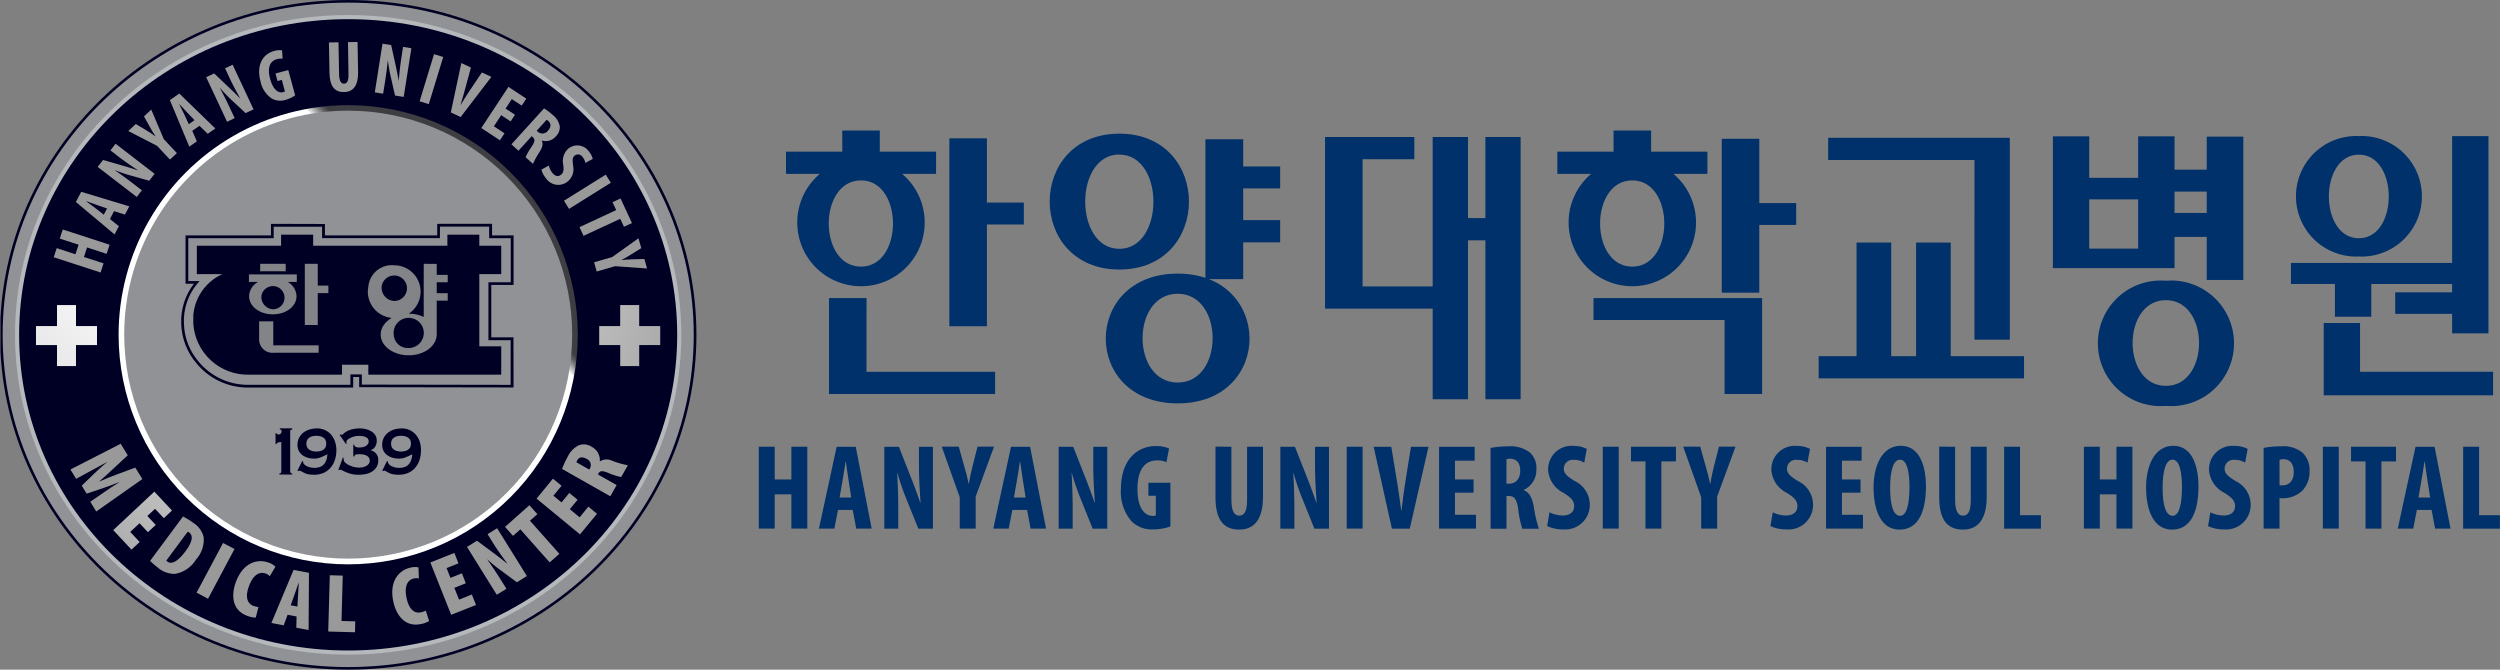 <svg xmlns="http://www.w3.org/2000/svg" xmlns:xlink="http://www.w3.org/1999/xlink" width="168" height="45" viewBox="0 0 168 45">
  <rect x="0" y="0" width="168" height="45" fill="#808080" stroke="none"/>
  <defs>
    <style>
      .cls-1 {
        fill: none;
      }

      .cls-2 {
        clip-path: url(#clip-path);
      }

      .cls-3 {
        fill: url(#radial-gradient);
      }

      .cls-4 {
        clip-path: url(#clip-path-2);
      }

      .cls-5 {
        fill: url(#radial-gradient-2);
      }

      .cls-6 {
        clip-path: url(#clip-path-3);
      }

      .cls-7 {
        fill: url(#linear-gradient);
      }

      .cls-8 {
        clip-path: url(#clip-path-4);
      }

      .cls-9 {
        fill: url(#radial-gradient-3);
      }

      .cls-10 {
        clip-path: url(#clip-path-5);
      }

      .cls-11 {
        fill: url(#linear-gradient-2);
      }

      .cls-12 {
        clip-path: url(#clip-path-6);
      }

      .cls-13 {
        fill: url(#radial-gradient-4);
      }

      .cls-14 {
        clip-path: url(#clip-path-7);
      }

      .cls-15 {
        fill: url(#radial-gradient-5);
      }

      .cls-16 {
        clip-path: url(#clip-path-8);
      }

      .cls-17 {
        fill: url(#radial-gradient-6);
      }

      .cls-18 {
        clip-path: url(#clip-path-9);
      }

      .cls-19 {
        fill: url(#radial-gradient-7);
      }

      .cls-20 {
        clip-path: url(#clip-path-10);
      }

      .cls-21 {
        fill: url(#radial-gradient-8);
      }

      .cls-22 {
        clip-path: url(#clip-path-11);
      }

      .cls-23 {
        fill: url(#radial-gradient-9);
      }

      .cls-24 {
        clip-path: url(#clip-path-12);
      }

      .cls-25 {
        fill: url(#radial-gradient-10);
      }

      .cls-26 {
        clip-path: url(#clip-path-13);
      }

      .cls-27 {
        fill: url(#radial-gradient-11);
      }

      .cls-28 {
        fill: url(#radial-gradient-12);
      }

      .cls-29 {
        fill: url(#radial-gradient-13);
      }

      .cls-30 {
        fill: url(#radial-gradient-14);
      }

      .cls-31 {
        fill: url(#radial-gradient-15);
      }

      .cls-32 {
        fill: url(#radial-gradient-16);
      }

      .cls-33 {
        fill: url(#radial-gradient-17);
      }

      .cls-34 {
        fill: url(#radial-gradient-18);
      }

      .cls-35 {
        fill: url(#radial-gradient-19);
      }

      .cls-36 {
        fill: url(#radial-gradient-20);
      }

      .cls-37 {
        fill: url(#radial-gradient-21);
      }

      .cls-38 {
        fill: url(#radial-gradient-22);
      }

      .cls-39 {
        fill: url(#radial-gradient-23);
      }

      .cls-40 {
        fill: url(#radial-gradient-24);
      }

      .cls-41 {
        fill: url(#radial-gradient-25);
      }

      .cls-42 {
        fill: url(#radial-gradient-26);
      }

      .cls-43 {
        fill: url(#radial-gradient-27);
      }

      .cls-44 {
        fill: url(#radial-gradient-28);
      }

      .cls-45 {
        fill: url(#radial-gradient-29);
      }

      .cls-46 {
        fill: url(#radial-gradient-30);
      }

      .cls-47 {
        fill: url(#radial-gradient-31);
      }

      .cls-48 {
        fill: url(#radial-gradient-32);
      }

      .cls-49 {
        fill: url(#radial-gradient-33);
      }

      .cls-50 {
        fill: url(#radial-gradient-34);
      }

      .cls-51 {
        fill: url(#radial-gradient-35);
      }

      .cls-52 {
        fill: url(#radial-gradient-36);
      }

      .cls-53 {
        fill: url(#radial-gradient-37);
      }

      .cls-54 {
        fill: url(#radial-gradient-38);
      }

      .cls-55 {
        fill: url(#radial-gradient-39);
      }

      .cls-56 {
        fill: url(#radial-gradient-40);
      }

      .cls-57 {
        fill: url(#radial-gradient-41);
      }

      .cls-58 {
        fill: url(#radial-gradient-42);
      }

      .cls-59 {
        fill: url(#radial-gradient-43);
      }

      .cls-60 {
        fill: #00316a;
      }
    </style>
    <clipPath id="clip-path">
      <path id="패스_5275" data-name="패스 5275" class="cls-1" d="M133.591,266.01c0,12.376,10.439,22.41,23.31,22.41s23.3-10.034,23.3-22.41-10.435-22.41-23.3-22.41-23.31,10.034-23.31,22.41" transform="translate(-133.591 -243.6)"/>
    </clipPath>
    <radialGradient id="radial-gradient" cx="0.287" cy="0.247" r="0.824" gradientTransform="matrix(1, 0, 0, -1, 0, 14.706)" gradientUnits="objectBoundingBox">
      <stop offset="0" stop-color="#fff"/>
      <stop offset="0.258" stop-color="#fff"/>
      <stop offset="0.478" stop-color="#d8d8da"/>
      <stop offset="0.904" stop-color="#919296"/>
      <stop offset="1" stop-color="#919296"/>
    </radialGradient>
    <clipPath id="clip-path-2">
      <path id="패스_5276" data-name="패스 5276" class="cls-1" d="M133.63,265.962c0-12.311,10.421-22.325,23.223-22.325s23.218,10.014,23.218,22.325-10.417,22.326-23.218,22.326-23.223-10.016-23.223-22.326m-.178,0c0,12.4,10.495,22.5,23.4,22.5s23.4-10.094,23.4-22.5-10.5-22.5-23.4-22.5-23.4,10.095-23.4,22.5" transform="translate(-133.452 -243.461)"/>
    </clipPath>
    <radialGradient id="radial-gradient-2" cx="0.276" cy="0.259" r="0.831" gradientTransform="matrix(1, 0, 0, -1, 0, 14.68)" gradientUnits="objectBoundingBox">
      <stop offset="0" stop-color="#7ea3d5"/>
      <stop offset="0.072" stop-color="#5884bc"/>
      <stop offset="0.19" stop-color="#205696"/>
      <stop offset="0.247" stop-color="#0b4588"/>
      <stop offset="0.567" stop-color="#003672"/>
      <stop offset="0.74" stop-color="#001c4c"/>
      <stop offset="0.906" stop-color="#00072f"/>
      <stop offset="1" stop-color="#000024"/>
    </radialGradient>
    <clipPath id="clip-path-3">
      <path id="패스_5277" data-name="패스 5277" class="cls-1" d="M135,266.5c0,11.867,10.023,21.488,22.388,21.488s22.384-9.62,22.384-21.488-10.024-21.491-22.384-21.491S135,254.631,135,266.5" transform="translate(-135.002 -245.008)"/>
    </clipPath>
    <linearGradient id="linear-gradient" x1="2.64" y1="6.198" x2="2.658" y2="6.198" gradientUnits="objectBoundingBox">
      <stop offset="0" stop-color="#b6b9bc"/>
      <stop offset="0.306" stop-color="#87898c"/>
      <stop offset="0.613" stop-color="#5f5f64"/>
      <stop offset="0.855" stop-color="#47464b"/>
      <stop offset="1" stop-color="#3e3d42"/>
    </linearGradient>
    <clipPath id="clip-path-4">
      <path id="패스_5278" data-name="패스 5278" class="cls-1" d="M135.42,266.646c0,11.716,9.9,21.213,22.115,21.213s22.108-9.5,22.108-21.213-9.9-21.213-22.108-21.213-22.115,9.5-22.115,21.213" transform="translate(-135.42 -245.433)"/>
    </clipPath>
    <radialGradient id="radial-gradient-3" cx="0.273" cy="0.231" r="0.939" gradientTransform="matrix(1, 0, 0, -1, 0, 15.613)" xlink:href="#radial-gradient-2"/>
    <clipPath id="clip-path-5">
      <path id="패스_5279" data-name="패스 5279" class="cls-1" d="M145.652,271.092a15.429,15.429,0,1,0,15.432-15.435,15.433,15.433,0,0,0-15.432,15.435" transform="translate(-145.652 -255.657)"/>
    </clipPath>
    <linearGradient id="linear-gradient-2" x1="0.698" y1="9.166" x2="0.724" y2="9.166" gradientUnits="objectBoundingBox">
      <stop offset="0" stop-color="#fff"/>
      <stop offset="0.245" stop-color="#c2c2c3"/>
      <stop offset="0.502" stop-color="#8a898c"/>
      <stop offset="0.723" stop-color="#605f63"/>
      <stop offset="0.896" stop-color="#47464b"/>
      <stop offset="1" stop-color="#3e3d42"/>
    </linearGradient>
    <clipPath id="clip-path-6">
      <path id="패스_5280" data-name="패스 5280" class="cls-1" d="M146.23,271.275a15.052,15.052,0,1,0,15.054-15.054,15.052,15.052,0,0,0-15.054,15.054" transform="translate(-146.23 -256.221)"/>
    </clipPath>
    <radialGradient id="radial-gradient-4" cx="0.169" cy="0.111" r="1.275" gradientTransform="matrix(1, 0, 0, -1, 0, 22.226)" xlink:href="#radial-gradient"/>
    <clipPath id="clip-path-7">
      <path id="패스_5281" data-name="패스 5281" class="cls-1" d="M170.413,268.826v.744h-9.019v-.744h-2.156v.744h-5.663v1.909h1.707a3.333,3.333,0,0,0-1.945,3.29,3.667,3.667,0,0,0,3.75,3.465h6.246v-.67H165.1v.67h8.931v-1.907h-1.472v-4.848h1.472V269.57h-1.472v-.744Z" transform="translate(-153.339 -268.826)"/>
    </clipPath>
    <radialGradient id="radial-gradient-5" cx="0.081" cy="-0.337" r="3.026" gradientTransform="matrix(0.455, 0, 0, -1, 3.795, 65.768)" xlink:href="#radial-gradient-2"/>
    <clipPath id="clip-path-8">
      <path id="패스_5282" data-name="패스 5282" class="cls-1" d="M169.483,268.669v-.776l3.308,0v.779h1.45c0,.17,0,2.79,0,2.961h-1.5v3.894h1.493c0,.169,0,2.826,0,3l-10-.018v-.685h-.769v.7h-6.83a4.285,4.285,0,0,1-3.355-1.538,4.084,4.084,0,0,1-1-2.551,3.916,3.916,0,0,1,.915-2.73l.137-.154-.761,0v-2.881h5.741V267.9l3.251,0v.769Zm-.183-.962v.777h-7.546v-.767l-3.626-.01v.777h-5.741v3.25h.561a4.137,4.137,0,0,0-.851,2.7,4.272,4.272,0,0,0,1.044,2.669,4.464,4.464,0,0,0,3.5,1.606h7.014V278h.4v.684l10.375.018-.007-3.368h-1.49v-3.522h1.5l.006-3.33h-1.453V267.7Z" transform="translate(-152.098 -267.705)"/>
    </clipPath>
    <radialGradient id="radial-gradient-6" cx="0.013" cy="-0.265" r="3.5" gradientTransform="matrix(0.493, 0, 0, -1, 2.997, 59.484)" gradientUnits="objectBoundingBox">
      <stop offset="0" stop-color="#7ea3d5"/>
      <stop offset="0.072" stop-color="#5884bc"/>
      <stop offset="0.19" stop-color="#205697"/>
      <stop offset="0.247" stop-color="#0b4589"/>
      <stop offset="0.567" stop-color="#003672"/>
      <stop offset="0.74" stop-color="#001c4c"/>
      <stop offset="0.906" stop-color="#00072f"/>
      <stop offset="1" stop-color="#000024"/>
    </radialGradient>
    <clipPath id="clip-path-9">
      <path id="패스_5283" data-name="패스 5283" class="cls-1" d="M159.747,275.723v1.169a.9.9,0,0,0,1,.943h3v-.5h-3.048v-1.609Zm.152-1.691a.781.781,0,1,1,.775.883.826.826,0,0,1-.775-.883m-.837-1.461v.506h.609a1.138,1.138,0,0,0-.6.955c0,.675.691,1.222,1.6,1.222s1.59-.547,1.59-1.222a1.132,1.132,0,0,0-.589-.955h.607v-.506Zm8.917.8a.857.857,0,1,1,.845.986.893.893,0,0,1-.845-.986m-.891,0a1.774,1.774,0,1,0,1.736-1.416,1.585,1.585,0,0,0-1.736,1.416m-7.271-1.012h1.715v-.5h-1.715Zm3-.5v4.113h.871v-2.142h.713v-.506h-.713v-1.465Zm5.973,4.745a1.014,1.014,0,1,1,1.011.913.941.941,0,0,1-1.011-.913m2.018-4.745v3.566a2.378,2.378,0,0,0-1.007-.218c-1.05,0-1.88.63-1.886,1.4s.837,1.4,1.886,1.4,1.875-.624,1.881-1.4h0v-2.274h.739v-.5h-.739V273.1h.739v-.5h-.739v-.739Z" transform="translate(-159.062 -271.857)"/>
    </clipPath>
    <radialGradient id="radial-gradient-7" cx="-0.243" cy="-1.128" r="6.241" gradientTransform="matrix(0.46, 0, 0, -1, 5.153, 105.556)" gradientUnits="objectBoundingBox">
      <stop offset="0" stop-color="#fff"/>
      <stop offset="0.101" stop-color="#fff"/>
      <stop offset="0.234" stop-color="#f4f4f5"/>
      <stop offset="0.464" stop-color="#d8d9da"/>
      <stop offset="0.76" stop-color="#acadaf"/>
      <stop offset="1" stop-color="#838488"/>
    </radialGradient>
    <clipPath id="clip-path-10">
      <path id="패스_5284" data-name="패스 5284" class="cls-1" d="M165.075,290.952a.635.635,0,0,1-.217-.089.4.4,0,0,1-.15-.162.566.566,0,0,1-.057-.249.61.61,0,0,1,.057-.256.429.429,0,0,1,.15-.158.694.694,0,0,1,.217-.091,1.467,1.467,0,0,1,.248-.025,1.516,1.516,0,0,1,.246.025.635.635,0,0,1,.217.091.414.414,0,0,1,.148.158.525.525,0,0,1,.054.256.489.489,0,0,1-.054.249.386.386,0,0,1-.148.162.585.585,0,0,1-.217.089,1.1,1.1,0,0,1-.246.029,1.075,1.075,0,0,1-.248-.029m-.17-1.47a1.4,1.4,0,0,0-.423.2,1.065,1.065,0,0,0-.305.35.962.962,0,0,0-.122.506.833.833,0,0,0,.1.419.879.879,0,0,0,.26.286,1.193,1.193,0,0,0,.361.165,1.748,1.748,0,0,0,.385.048,1.237,1.237,0,0,0,.466-.087,3.4,3.4,0,0,0,.44-.21c-.034.615-.323.92-.867.92a1.322,1.322,0,0,1-.187-.015.79.79,0,0,1-.211-.051,1.029,1.029,0,0,1-.191-.088.508.508,0,0,1-.143-.131.145.145,0,0,1-.025-.068.44.44,0,0,1-.01-.073l-.061-.033-.315.639.041.042a.16.16,0,0,1,.1-.037.231.231,0,0,1,.113.046,1.127,1.127,0,0,0,.179.094.962.962,0,0,0,.273.1,2.116,2.116,0,0,0,.4.037,1.662,1.662,0,0,0,.62-.113,1.345,1.345,0,0,0,.472-.335,1.414,1.414,0,0,0,.307-.526,1.981,1.981,0,0,0,.108-.681,1.718,1.718,0,0,0-.1-.59,1.3,1.3,0,0,0-.267-.464,1.186,1.186,0,0,0-.411-.3,1.282,1.282,0,0,0-.53-.108,1.8,1.8,0,0,0-.464.063" transform="translate(-164.055 -289.42)"/>
    </clipPath>
    <radialGradient id="radial-gradient-8" cx="-2.415" cy="-5.838" r="13.285" gradientTransform="matrix(1.193, 0, 0, -1, -8.961, 202.967)" xlink:href="#radial-gradient-2"/>
    <clipPath id="clip-path-11">
      <path id="패스_5285" data-name="패스 5285" class="cls-1" d="M173.789,290.952a.6.6,0,0,1-.217-.089.444.444,0,0,1-.15-.162.518.518,0,0,1-.053-.249.556.556,0,0,1,.053-.256.483.483,0,0,1,.15-.158.646.646,0,0,1,.217-.091,1.494,1.494,0,0,1,.246-.025,1.425,1.425,0,0,1,.247.025.578.578,0,0,1,.218.091.475.475,0,0,1,.152.158.611.611,0,0,1,.053.256.568.568,0,0,1-.053.249.438.438,0,0,1-.152.162.537.537,0,0,1-.218.089,1.049,1.049,0,0,1-.247.029,1.088,1.088,0,0,1-.246-.029m-.172-1.47a1.343,1.343,0,0,0-.416.2,1.053,1.053,0,0,0-.311.35.993.993,0,0,0-.118.506.839.839,0,0,0,.1.419.869.869,0,0,0,.264.286,1.178,1.178,0,0,0,.361.165,1.774,1.774,0,0,0,.391.048,1.219,1.219,0,0,0,.459-.087,3.31,3.31,0,0,0,.446-.21c-.041.615-.326.92-.87.92a1.36,1.36,0,0,1-.191-.015.839.839,0,0,1-.208-.051.769.769,0,0,1-.193-.088.524.524,0,0,1-.14-.131.207.207,0,0,1-.026-.068.265.265,0,0,1-.009-.073l-.063-.033-.314.639.04.042a.155.155,0,0,1,.1-.037.236.236,0,0,1,.107.046,1.281,1.281,0,0,0,.178.094,1.012,1.012,0,0,0,.274.1,2.125,2.125,0,0,0,.4.037,1.639,1.639,0,0,0,.617-.113,1.361,1.361,0,0,0,.477-.335,1.481,1.481,0,0,0,.3-.526,2.03,2.03,0,0,0,.106-.681,1.8,1.8,0,0,0-.09-.59,1.363,1.363,0,0,0-.273-.464,1.151,1.151,0,0,0-.411-.3,1.274,1.274,0,0,0-.528-.108,1.853,1.853,0,0,0-.466.063" transform="translate(-172.772 -289.42)"/>
    </clipPath>
    <radialGradient id="radial-gradient-9" cx="-4.585" cy="-5.838" r="13.289" gradientTransform="matrix(1.195, 0, 0, -1, -8.615, 202.962)" xlink:href="#radial-gradient-2"/>
    <clipPath id="clip-path-12">
      <path id="패스_5286" data-name="패스 5286" class="cls-1" d="M169.153,289.489a1.928,1.928,0,0,0-.351.145,1.462,1.462,0,0,0-.2.151c-.049.045-.08.068-.1.068a.156.156,0,0,1-.086-.026l-.063.05.416.6.048-.035a.242.242,0,0,1-.015-.061c0-.021,0-.04,0-.056a.194.194,0,0,1,.074-.14.83.83,0,0,1,.2-.125.994.994,0,0,1,.266-.095,1.153,1.153,0,0,1,.286-.037,2,2,0,0,1,.239.014.808.808,0,0,1,.216.057.359.359,0,0,1,.156.112.289.289,0,0,1,.062.189.319.319,0,0,1-.069.2.541.541,0,0,1-.166.133,1.107,1.107,0,0,1-.2.063,1.476,1.476,0,0,1-.2.014.578.578,0,0,1-.227-.037.173.173,0,0,1-.116-.155h-.06v.794h.06a.185.185,0,0,1,.125-.132.868.868,0,0,1,.217-.024,1.64,1.64,0,0,1,.217.014,1.085,1.085,0,0,1,.227.06.528.528,0,0,1,.186.131.35.35,0,0,1,.073.229.344.344,0,0,1-.078.235.562.562,0,0,1-.191.142.968.968,0,0,1-.238.076,1.5,1.5,0,0,1-.226.02,1.627,1.627,0,0,1-.295-.039,1.577,1.577,0,0,1-.338-.114.963.963,0,0,1-.276-.177.326.326,0,0,1-.112-.238v-.041a.075.075,0,0,1,.007-.041l-.058-.03-.306.836.046.016.041-.025a.089.089,0,0,1,.046-.011.429.429,0,0,1,.143.054,1.943,1.943,0,0,0,.263.123,2.2,2.2,0,0,0,.357.118,1.91,1.91,0,0,0,.444.05,3.121,3.121,0,0,0,.448-.039,1.226,1.226,0,0,0,.436-.152,1,1,0,0,0,.331-.306.855.855,0,0,0,.133-.49.653.653,0,0,0-.513-.663v-.016a.465.465,0,0,0,.3-.225.721.721,0,0,0,.109-.387.71.71,0,0,0-.1-.387.815.815,0,0,0-.278-.262,1.336,1.336,0,0,0-.376-.15,1.886,1.886,0,0,0-.411-.044,1.739,1.739,0,0,0-.515.069" transform="translate(-168.254 -289.42)"/>
    </clipPath>
    <radialGradient id="radial-gradient-10" cx="-3.371" cy="-5.934" r="13.439" gradientTransform="matrix(1.162, 0, 0, -1, -7.133, 203.047)" xlink:href="#radial-gradient-2"/>
    <clipPath id="clip-path-13">
      <path id="패스_5287" data-name="패스 5287" class="cls-1" d="M162.087,289.42v.069a.2.2,0,0,1,.089.037c.025.014.033.048.033.1a.194.194,0,0,1-.058.148.2.2,0,0,1-.149.064.238.238,0,0,1-.09-.023.067.067,0,0,1-.048-.07H161.8v.734h.063a.138.138,0,0,1,.051-.074.425.425,0,0,1,.089-.04.516.516,0,0,1,.1-.022.566.566,0,0,1,.085,0v1.947a.173.173,0,0,1-.037.133.135.135,0,0,1-.094.033v.069h.867v-.069a.143.143,0,0,1-.1-.033c-.027-.02-.039-.063-.039-.133v-2.671a.107.107,0,0,1,.039-.09.34.34,0,0,1,.1-.039v-.069Z" transform="translate(-161.801 -289.42)"/>
    </clipPath>
    <radialGradient id="radial-gradient-11" cx="-4.268" cy="-5.934" r="13.459" gradientTransform="matrix(2.746, 0, 0, -1, -189.567, 204.12)" xlink:href="#radial-gradient-2"/>
    <radialGradient id="radial-gradient-12" cx="-6.842" cy="-1.86" r="9.25" gradientTransform="matrix(0.999, 0, 0, 1, 0.189, 0.088)" gradientUnits="objectBoundingBox">
      <stop offset="0.101" stop-color="#fff"/>
      <stop offset="0.256" stop-color="#f4f4f4"/>
      <stop offset="0.522" stop-color="#d9d9d9"/>
      <stop offset="0.866" stop-color="#acacac"/>
      <stop offset="1" stop-color="#999"/>
    </radialGradient>
    <radialGradient id="radial-gradient-13" cx="2.389" cy="-1.86" r="9.245" gradientTransform="matrix(1, 0, 0, 1, -0.018, 0.091)" xlink:href="#radial-gradient-12"/>
    <radialGradient id="radial-gradient-14" cx="1.548" cy="-3.815" r="8.324" gradientTransform="translate(15.759) scale(0.942 1)" xlink:href="#radial-gradient-12"/>
    <radialGradient id="radial-gradient-15" cx="1.167" cy="-5.314" r="9.726" gradientTransform="translate(4.248) scale(0.987 1)" xlink:href="#radial-gradient-12"/>
    <radialGradient id="radial-gradient-16" cx="0.59" cy="-5.891" r="9.821" gradientTransform="translate(-23.041) scale(1.064 1)" xlink:href="#radial-gradient-12"/>
    <radialGradient id="radial-gradient-17" cx="-0.39" cy="-6.538" r="10.109" gradientTransform="translate(-238.888) scale(1.471 1)" xlink:href="#radial-gradient-12"/>
    <radialGradient id="radial-gradient-18" cx="-1.219" cy="-6.781" r="9.987" gradientTransform="translate(-153.963) scale(1.338 1)" xlink:href="#radial-gradient-12"/>
    <radialGradient id="radial-gradient-19" cx="-2.381" cy="-6.513" r="9.377" gradientTransform="translate(-305.581) scale(1.599 1)" xlink:href="#radial-gradient-12"/>
    <radialGradient id="radial-gradient-20" cx="-5.421" cy="-6.967" r="9.892" gradientTransform="translate(-788.618) scale(2.113 1)" xlink:href="#radial-gradient-12"/>
    <radialGradient id="radial-gradient-21" cx="-5.713" cy="-6.761" r="9.805" gradientTransform="translate(-290.453) scale(1.561 1)" xlink:href="#radial-gradient-12"/>
    <radialGradient id="radial-gradient-22" cx="-5.446" cy="-6.057" r="9.118" gradientTransform="translate(-147.505) scale(1.354 1)" xlink:href="#radial-gradient-12"/>
    <radialGradient id="radial-gradient-23" cx="-4.768" cy="-5.262" r="8.478" gradientTransform="translate(-35.586) scale(1.112 1)" xlink:href="#radial-gradient-12"/>
    <radialGradient id="radial-gradient-24" cx="-5.944" cy="-5.632" r="9.852" gradientTransform="translate(-18.437) scale(1.053 1)" xlink:href="#radial-gradient-12"/>
    <radialGradient id="radial-gradient-25" cx="-5.869" cy="-5.285" r="10.12" gradientTransform="translate(24.454) scale(0.922 1)" xlink:href="#radial-gradient-12"/>
    <radialGradient id="radial-gradient-26" cx="-5.779" cy="-4.981" r="10.86" gradientTransform="translate(60.509) scale(0.789 1)" xlink:href="#radial-gradient-12"/>
    <radialGradient id="radial-gradient-27" cx="2.29" cy="-0.798" r="13.111" gradientTransform="translate(79.9) scale(0.77 1)" xlink:href="#radial-gradient-12"/>
    <radialGradient id="radial-gradient-28" cx="1.981" cy="0.117" r="13.236" gradientTransform="translate(73.426) scale(0.798 1)" xlink:href="#radial-gradient-12"/>
    <radialGradient id="radial-gradient-29" cx="1.478" cy="1.033" r="10.591" gradientTransform="translate(21.906) scale(0.936 1)" xlink:href="#radial-gradient-12"/>
    <radialGradient id="radial-gradient-30" cx="1.1" cy="1.813" r="11.266" gradientTransform="translate(-12.166) scale(1.031 1)" xlink:href="#radial-gradient-12"/>
    <radialGradient id="radial-gradient-31" cx="0.263" cy="2.098" r="10.616" gradientTransform="translate(-71.679) scale(1.169 1)" xlink:href="#radial-gradient-12"/>
    <radialGradient id="radial-gradient-32" cx="-0.514" cy="2.458" r="9.885" gradientTransform="translate(-82.666) scale(1.204 1)" xlink:href="#radial-gradient-12"/>
    <radialGradient id="radial-gradient-33" cx="-2.147" cy="3.066" r="11.161" gradientTransform="translate(-214.749) scale(1.403 1)" xlink:href="#radial-gradient-12"/>
    <radialGradient id="radial-gradient-34" cx="-5.047" cy="3.251" r="11.259" gradientTransform="translate(-470.574) scale(1.718 1)" xlink:href="#radial-gradient-12"/>
    <radialGradient id="radial-gradient-35" cx="-5.276" cy="3.028" r="10.591" gradientTransform="translate(-237.471) scale(1.456 1)" xlink:href="#radial-gradient-12"/>
    <radialGradient id="radial-gradient-36" cx="-10.075" cy="3.019" r="11.303" gradientTransform="translate(-896.917) scale(2.114 1)" xlink:href="#radial-gradient-12"/>
    <radialGradient id="radial-gradient-37" cx="-6.632" cy="2.633" r="10.456" gradientTransform="translate(-154.696) scale(1.33 1)" xlink:href="#radial-gradient-12"/>
    <radialGradient id="radial-gradient-38" cx="-6.653" cy="2.211" r="10.563" gradientTransform="translate(-78.347) scale(1.186 1)" xlink:href="#radial-gradient-12"/>
    <radialGradient id="radial-gradient-39" cx="-6.815" cy="1.655" r="10.161" gradientTransform="translate(-57.778) scale(1.148 1)" xlink:href="#radial-gradient-12"/>
    <radialGradient id="radial-gradient-40" cx="-7.034" cy="1.35" r="14.289" gradientTransform="translate(84.323) scale(0.772 1)" xlink:href="#radial-gradient-12"/>
    <radialGradient id="radial-gradient-41" cx="-8.152" cy="0.672" r="16.481" gradientTransform="translate(108.716) scale(0.73 1)" xlink:href="#radial-gradient-12"/>
    <radialGradient id="radial-gradient-42" cx="-7.584" cy="-0.051" r="15.103" gradientTransform="translate(103.551) scale(0.712 1)" xlink:href="#radial-gradient-12"/>
    <radialGradient id="radial-gradient-43" cx="-7.768" cy="-1.304" r="16.98" gradientTransform="translate(133.077) scale(0.626 1)" xlink:href="#radial-gradient-12"/>
  </defs>
  <g id="img_logo_hanyang" transform="translate(-133.452 -243.461)">
    <g id="그룹_2503" data-name="그룹 2503" transform="translate(133.452 243.461)">
      <g id="그룹_2478" data-name="그룹 2478" transform="translate(0.091 0.091)">
        <g id="그룹_2477" data-name="그룹 2477" class="cls-2">
          <rect id="사각형_949" data-name="사각형 949" class="cls-3" width="46.614" height="44.82" transform="translate(0 0)"/>
        </g>
      </g>
      <g id="그룹_2480" data-name="그룹 2480">
        <g id="그룹_2479" data-name="그룹 2479" class="cls-4">
          <rect id="사각형_950" data-name="사각형 950" class="cls-5" width="47" height="45.192" transform="translate(0.031 0)"/>
        </g>
      </g>
      <g id="그룹_2482" data-name="그룹 2482" transform="translate(1.012 1.01)">
        <g id="그룹_2481" data-name="그룹 2481" class="cls-6">
          <path id="패스_5409" data-name="패스 5409" class="cls-7" d="M0,0,62.05,1.273l1.273,62.05L1.273,62.05Z" transform="translate(-22.388 21.49) rotate(-45)"/>
        </g>
      </g>
      <g id="그룹_2484" data-name="그룹 2484" transform="translate(1.285 1.288)">
        <g id="그룹_2483" data-name="그룹 2483" class="cls-8">
          <rect id="사각형_952" data-name="사각형 952" class="cls-9" width="44.223" height="42.426" transform="translate(0 0)"/>
        </g>
      </g>
      <g id="그룹_2486" data-name="그룹 2486" transform="translate(7.969 7.066)">
        <g id="그룹_2485" data-name="그룹 2485" class="cls-10">
          <rect id="사각형_953" data-name="사각형 953" class="cls-11" width="43.646" height="43.646" transform="translate(-15.433 15.435) rotate(-45.002)"/>
        </g>
      </g>
      <g id="그룹_2488" data-name="그룹 2488" transform="translate(8.347 7.436)">
        <g id="그룹_2487" data-name="그룹 2487" class="cls-12">
          <rect id="사각형_954" data-name="사각형 954" class="cls-13" width="30.103" height="30.104" transform="translate(0 0)"/>
        </g>
      </g>
      <g id="그룹_2490" data-name="그룹 2490" transform="translate(12.99 15.771)">
        <g id="그룹_2489" data-name="그룹 2489" class="cls-14">
          <rect id="사각형_955" data-name="사각형 955" class="cls-15" width="20.695" height="9.41" transform="translate(0 0)"/>
        </g>
      </g>
      <g id="그룹_2492" data-name="그룹 2492" transform="translate(12.179 15.04)">
        <g id="그룹_2491" data-name="그룹 2491" class="cls-16">
          <rect id="사각형_956" data-name="사각형 956" class="cls-17" width="22.334" height="11" transform="translate(0 0)"/>
        </g>
      </g>
      <g id="그룹_2494" data-name="그룹 2494" transform="translate(16.728 17.727)">
        <g id="그룹_2493" data-name="그룹 2493" class="cls-18">
          <rect id="사각형_957" data-name="사각형 957" class="cls-19" width="13.359" height="6.145" transform="translate(0 0)"/>
        </g>
      </g>
      <g id="그룹_2496" data-name="그룹 2496" transform="translate(19.99 28.783)">
        <g id="그룹_2495" data-name="그룹 2495" class="cls-20">
          <rect id="사각형_958" data-name="사각형 958" class="cls-21" width="2.616" height="3.122" transform="translate(0 0)"/>
        </g>
      </g>
      <g id="그룹_2498" data-name="그룹 2498" transform="translate(25.684 28.783)">
        <g id="그룹_2497" data-name="그룹 2497" class="cls-22">
          <rect id="사각형_959" data-name="사각형 959" class="cls-23" width="2.613" height="3.122" transform="translate(0 0)"/>
        </g>
      </g>
      <g id="그룹_2500" data-name="그룹 2500" transform="translate(22.732 28.783)">
        <g id="그룹_2499" data-name="그룹 2499" class="cls-24">
          <rect id="사각형_960" data-name="사각형 960" class="cls-25" width="2.686" height="3.121" transform="translate(0 0)"/>
        </g>
      </g>
      <g id="그룹_2502" data-name="그룹 2502" transform="translate(18.517 28.783)">
        <g id="그룹_2501" data-name="그룹 2501" class="cls-26">
          <rect id="사각형_961" data-name="사각형 961" class="cls-27" width="1.13" height="3.104" transform="translate(0 0)"/>
        </g>
      </g>
      <path id="패스_5288" data-name="패스 5288" class="cls-28" d="M199.2,277.64h-1.413v-1.413h-1.277v1.413H195.1v1.275l1.412,0v1.413h1.276v-1.413H199.2Z" transform="translate(-154.833 -255.727)"/>
      <path id="패스_5289" data-name="패스 5289" class="cls-29" d="M141.255,277.64h-1.412v-1.413h-1.276v1.413h-1.413v1.275l1.413,0v1.413h1.275v-1.413h1.412Z" transform="translate(-134.736 -255.727)"/>
      <path id="패스_5290" data-name="패스 5290" class="cls-30" d="M143.01,294.369c.249-.174.622-.43.966-.635l-.007-.009c-.372.155-.825.316-1.048.393l-1.137.381-.329-.535.86-.832c.169-.162.521-.491.837-.743l-.006-.008c-.35.193-.752.406-1.02.553l-1.045.57-.385-.628,3.377-1.729.477.773-.907.842c-.352.328-.676.636-1.009.914l.008.007c.379-.172.813-.338,1.256-.507l1.158-.427.475.77-3.1,2.179-.4-.655Z" transform="translate(-135.964 -261.326)"/>
      <path id="패스_5291" data-name="패스 5291" class="cls-31" d="M147.43,298.978l-.562-.6-.626.583.634.677-.549.514-1.228-1.312,2.764-2.585,1.185,1.267-.549.515-.589-.63-.517.483.565.6Z" transform="translate(-137.491 -263.216)"/>
      <path id="패스_5292" data-name="패스 5292" class="cls-32" d="M151.1,299.353a4.794,4.794,0,0,1,.7.433,1.565,1.565,0,0,1,.689.958,2,2,0,0,1-.52,1.51,2.065,2.065,0,0,1-1.405.956,1.74,1.74,0,0,1-1.177-.44,5.467,5.467,0,0,1-.5-.432Zm-1.121,2.96a.36.36,0,0,0,.085.08c.246.178.645.044,1.206-.708.419-.564.555-1.022.255-1.246a.308.308,0,0,0-.111-.059Z" transform="translate(-138.802 -264.645)"/>
      <path id="패스_5293" data-name="패스 5293" class="cls-33" d="M156.225,302.484l-1.779,3.342-.769-.41,1.777-3.338Z" transform="translate(-140.466 -265.59)"/>
      <path id="패스_5294" data-name="패스 5294" class="cls-34" d="M158.958,307.743a1.674,1.674,0,0,1-.573-.122c-1-.369-1.1-1.347-.762-2.269.483-1.31,1.453-1.582,2.194-1.308a1.131,1.131,0,0,1,.466.278l-.381.639a.653.653,0,0,0-.277-.181c-.4-.148-.834.063-1.123.854-.274.743-.1,1.172.307,1.321a1.625,1.625,0,0,0,.334.076Z" transform="translate(-141.773 -266.238)"/>
      <path id="패스_5295" data-name="패스 5295" class="cls-35" d="M162.462,307.864l-.265.71-.827-.157,1.492-3.568,1.035.194-.023,3.847-.828-.155.018-.756Zm.66-.555.04-.724c.012-.215.037-.626.052-.864l-.015,0c-.08.225-.215.628-.283.82l-.246.685Z" transform="translate(-143.135 -266.551)"/>
      <path id="패스_5296" data-name="패스 5296" class="cls-36" d="M167.327,305.4l.87.024-.084,3.048.925.025-.017.735-1.8-.05Z" transform="translate(-145.164 -266.743)"/>
      <path id="패스_5297" data-name="패스 5297" class="cls-37" d="M176.283,308.184a1.591,1.591,0,0,1-.547.2c-1.042.225-1.651-.546-1.858-1.507-.294-1.367.38-2.115,1.152-2.28a1.113,1.113,0,0,1,.541-.015l.024.742a.785.785,0,0,0-.335,0c-.415.091-.667.5-.49,1.322.166.775.541,1.047.968.952a1.344,1.344,0,0,0,.323-.114Z" transform="translate(-147.447 -266.451)"/>
      <path id="패스_5298" data-name="패스 5298" class="cls-38" d="M180.108,305.141l-.768.306.314.792.862-.342.28.7-1.67.663-1.4-3.517,1.614-.641.276.7-.8.318.262.658.769-.307Z" transform="translate(-148.807 -265.945)"/>
      <path id="패스_5299" data-name="패스 5299" class="cls-39" d="M183.5,305.031l-2-3.212.673-.418,1.171.871c.207.154.611.464.847.663l.012-.007c-.185-.252-.626-.843-1-1.448l-.321-.52.642-.4,2,3.213-.67.419-1.106-.815a9.133,9.133,0,0,1-.875-.719l-.008.007c.187.268.548.784.938,1.412l.346.555Z" transform="translate(-150.117 -265.064)"/>
      <path id="패스_5300" data-name="패스 5300" class="cls-40" d="M186.438,299.335l-.493.437-.536-.605,1.636-1.455.538.6-.5.441,1.977,2.224-.65.578Z" transform="translate(-151.471 -263.761)"/>
      <path id="패스_5301" data-name="패스 5301" class="cls-41" d="M191.411,296.271l-.523.636.658.544.588-.716.581.479-1.144,1.385-2.918-2.405,1.1-1.34.58.479-.549.666.545.451.523-.636Z" transform="translate(-152.596 -262.688)"/>
      <path id="패스_5302" data-name="패스 5302" class="cls-42" d="M191.276,292.811a5.39,5.39,0,0,1,.37-.8,1.611,1.611,0,0,1,.784-.8.964.964,0,0,1,.856.125,1,1,0,0,1,.527.958l.011.005a.844.844,0,0,1,.83-.032,6.4,6.4,0,0,0,1.043.3l-.449.792a4.562,4.562,0,0,1-.867-.28c-.416-.173-.562-.137-.655.029l-.042.073,1.261.715-.427.753Zm1.83.044.056-.1a.456.456,0,0,0-.244-.623c-.24-.135-.472-.144-.613.084a.439.439,0,0,0-.06.15Z" transform="translate(-153.506 -261.299)"/>
      <path id="패스_5303" data-name="패스 5303" class="cls-43" d="M139.181,269.333l1.26.411.209-.643-1.264-.409.2-.613,3.149,1.024-.2.613-1.316-.429-.209.641,1.318.428-.2.614-3.15-1.026Z" transform="translate(-135.369 -252.658)"/>
      <path id="패스_5304" data-name="패스 5304" class="cls-44" d="M143.551,265.865l.6.485-.291.551-2.6-2.181.359-.683,3.232.979-.292.551-.735-.227Zm-.194-.706-.663-.229c-.194-.063-.5-.18-.715-.256l-.01.014c.183.133.464.337.618.458l.549.43Z" transform="translate(-136.162 -251.148)"/>
      <path id="패스_5305" data-name="패스 5305" class="cls-45" d="M146.127,262.468l-2.624-2.02.36-.467,1.341.387c.263.077.7.208.981.31l.007-.01c-.288-.2-.771-.512-1.254-.881l-.578-.448.343-.448,2.625,2.02-.36.467-1.306-.366a9.25,9.25,0,0,1-.995-.344l-.005.008c.273.191.694.485,1.223.893l.589.452Z" transform="translate(-136.938 -249.232)"/>
      <path id="패스_5306" data-name="패스 5306" class="cls-46" d="M149.45,258.578l-.867-.925-1.93-.993.5-.472.71.423c.187.114.4.248.605.4l.008-.007c-.137-.2-.264-.416-.381-.628l-.389-.7.488-.456.841,1.982.884.943Z" transform="translate(-138.03 -247.854)"/>
      <path id="패스_5307" data-name="패스 5307" class="cls-47" d="M152.431,255.59l.311.706-.509.357-1.306-3.127.633-.444,2.421,2.35-.512.358-.551-.538Zm.154-.717-.487-.506c-.141-.148-.366-.392-.515-.556l-.016.008c.1.2.258.513.338.688l.294.636Z" transform="translate(-139.512 -246.798)"/>
      <path id="패스_5308" data-name="패스 5308" class="cls-48" d="M156.068,253.955l-1.406-3,.536-.25,1.012.958c.2.189.523.5.732.724h.007c-.167-.309-.451-.809-.708-1.362l-.311-.665.512-.239,1.405,3-.535.249-.994-.925a9.662,9.662,0,0,1-.724-.761l-.01,0c.156.3.4.75.68,1.355l.314.671Z" transform="translate(-140.808 -245.771)"/>
      <path id="패스_5309" data-name="패스 5309" class="cls-49" d="M162.534,251.657a2.147,2.147,0,0,1-.631.3,1.179,1.179,0,0,1-.941-.087,1.806,1.806,0,0,1-.762-1.177c-.3-1.167.231-1.83.909-2.015a1.292,1.292,0,0,1,.546-.046l.037.565a.891.891,0,0,0-.383.029c-.423.114-.679.5-.455,1.329.208.769.583.964.871.886a.409.409,0,0,0,.12-.049l-.208-.773-.286.077-.14-.508.861-.231Z" transform="translate(-142.699 -245.249)"/>
      <path id="패스_5310" data-name="패스 5310" class="cls-50" d="M167.934,247.8l.04,2.154c.008.485.158.63.325.628.188,0,.317-.14.306-.641l-.033-2.151.642-.013.037,2.041c.013.849-.3,1.319-.935,1.327-.694.016-.971-.457-.988-1.288l-.037-2.045Z" transform="translate(-145.187 -244.959)"/>
      <path id="패스_5311" data-name="패스 5311" class="cls-51" d="M172.01,251.227l.517-3.274.583.095.3,1.36c.057.268.15.71.2,1.011h.01c.037-.346.08-.921.178-1.525l.111-.724.56.09-.517,3.272-.583-.093-.3-1.321a9.625,9.625,0,0,1-.174-1.037l-.008,0c-.039.334-.095.843-.2,1.5l-.116.734Z" transform="translate(-146.824 -245.019)"/>
      <path id="패스_5312" data-name="패스 5312" class="cls-52" d="M178.208,249.222l-.97,3.168-.618-.187.969-3.169Z" transform="translate(-148.423 -245.394)"/>
      <path id="패스_5313" data-name="패스 5313" class="cls-53" d="M179.832,253.267l.705-3.321.647.3-.381,1.4c-.093.346-.2.747-.324,1.119l.009,0c.206-.339.419-.678.629-.994l.8-1.191.642.294-2.067,2.7Z" transform="translate(-149.537 -245.71)"/>
      <path id="패스_5314" data-name="패스 5314" class="cls-54" d="M184.937,254.72l-.633-.418-.493.747.715.472-.307.468-1.254-.825,1.824-2.765,1.2.79-.308.469-.666-.438-.417.636.633.416Z" transform="translate(-150.623 -246.561)"/>
      <path id="패스_5315" data-name="패스 5315" class="cls-55" d="M188.26,255.1a3.853,3.853,0,0,1,.564.425,1.264,1.264,0,0,1,.491.777.837.837,0,0,1-.268.684.882.882,0,0,1-.937.273l-.007.008c.111.216.051.447-.142.755a5.527,5.527,0,0,0-.446.807l-.5-.453a4.46,4.46,0,0,1,.41-.7c.233-.346.236-.5.078-.647l-.069-.065-.892.982-.475-.432Zm-.493,1.5.085.078a.46.46,0,0,0,.673-.086c.191-.21.24-.433.031-.634a.491.491,0,0,0-.125-.089Z" transform="translate(-151.7 -247.816)"/>
      <path id="패스_5316" data-name="패스 5316" class="cls-56" d="M189.655,260.413a1.273,1.273,0,0,0,.243.5c.191.238.407.253.573.117.189-.152.189-.34.153-.672a1.119,1.119,0,0,1,.325-1.067.95.95,0,0,1,1.416.2,1.141,1.141,0,0,1,.238.479l-.5.269a.8.8,0,0,0-.18-.4.36.36,0,0,0-.525-.1c-.152.123-.169.266-.113.681a1.074,1.074,0,0,1-.361,1.063,1,1,0,0,1-1.468-.221,1.466,1.466,0,0,1-.3-.576Z" transform="translate(-152.773 -249.288)"/>
      <path id="패스_5317" data-name="패스 5317" class="cls-57" d="M194.622,262.729l-2.809,1.756-.343-.546,2.809-1.755Z" transform="translate(-153.573 -250.449)"/>
      <path id="패스_5318" data-name="패스 5318" class="cls-58" d="M195.537,265.526l-.248-.53.54-.25.767,1.649-.538.251-.251-.535-2.465,1.146-.273-.585Z" transform="translate(-154.128 -251.408)"/>
      <path id="패스_5319" data-name="패스 5319" class="cls-59" d="M194.571,270.619l1.217-.351,1.764-1.261.19.662-.7.434c-.185.115-.4.246-.624.361v.008c.241-.029.488-.042.732-.051l.8-.024.182.64-2.146-.155-1.242.356Z" transform="translate(-154.648 -252.994)"/>
    </g>
    <path id="패스_5320" data-name="패스 5320" class="cls-60" d="M237.9,258.482h-2.522v12.629H237.9v-6.839h2.481V262.8H237.9Z" transform="translate(-38.128 -5.726)"/>
    <path id="패스_5321" data-name="패스 5321" class="cls-60" d="M225.123,275.561H222.6v6.446h11.162v-1.493h-8.643Z" transform="translate(-33.439 -12.068)"/>
    <path id="패스_5322" data-name="패스 5322" class="cls-60" d="M308.672,260.5h2.283v-1.49h-3.783V257.59h-2.524v1.421H300.87v1.49h2.275a4.281,4.281,0,1,0,5.527,0Zm-2.764.443c2.865,0,2.865,5.79,0,5.79C303.023,266.735,303.023,260.944,305.908,260.944Z" transform="translate(-62.765 -5.357)"/>
    <path id="패스_5323" data-name="패스 5323" class="cls-60" d="M339.931,272.014h2.375V258.452H330.1v1.492h9.832Z" transform="translate(-73.795 -5.729)"/>
    <path id="패스_5324" data-name="패스 5324" class="cls-60" d="M225.751,260.5h2.281v-1.49h-3.781V257.59H221.73v1.421h-3.783v1.49h2.275a4.282,4.282,0,1,0,5.529,0Zm-2.761.443c2.862,0,2.862,5.79,0,5.79C220.1,266.735,220.1,260.944,222.99,260.944Z" transform="translate(-31.677 -5.357)"/>
    <path id="패스_5325" data-name="패스 5325" class="cls-60" d="M338.041,277.3v-7.635h-2.328V277.3h-1.67v-7.635h-2.33V277.3h-2.545v1.492h13.8V277.3Z" transform="translate(-73.501 -9.904)"/>
    <path id="패스_5326" data-name="패스 5326" class="cls-60" d="M286.795,263.932h-1.171v-5.449h-2.372v10.039h-4.71v-8.546h3.477v-1.493h-6v11.534h7.233v6.089h2.372v-10.68h1.171v10.68h2.368V258.482h-2.368Z" transform="translate(-53.524 -5.815)"/>
    <path id="패스_5327" data-name="패스 5327" class="cls-60" d="M265.405,258.512h-2.539v9.4h2.539v-2.473h2.485v-1.493h-2.485v-2.131h2.485v-1.475h-2.485Z" transform="translate(-48.41 -5.693)"/>
    <path id="패스_5328" data-name="패스 5328" class="cls-60" d="M304.817,277.034h8.808v4.973h2.521v-6.446H304.817Z" transform="translate(-64.282 -12.068)"/>
    <path id="패스_5329" data-name="패스 5329" class="cls-60" d="M250.957,257.9c-6.243,0-6.243,9.13,0,9.13S257.187,257.9,250.957,257.9Zm0,1.409c3.052,0,3.052,6.33,0,6.33S247.89,259.3,250.957,259.3Z" transform="translate(-42.284 -5.457)"/>
    <path id="패스_5330" data-name="패스 5330" class="cls-60" d="M320.822,258.482H318.3v10.341h2.521v-4.551H323.3V262.8h-2.478Z" transform="translate(-69.145 -5.694)"/>
    <path id="패스_5331" data-name="패스 5331" class="cls-60" d="M257.146,273.006c-6.435,0-6.457,8.721,0,8.721S263.562,273.006,257.146,273.006Zm0,7.322c-3.149,0-3.149-5.968,0-5.968C260.276,274.361,260.276,280.328,257.146,280.328Z" transform="translate(-44.552 -11.159)"/>
    <g id="그룹_2504" data-name="그룹 2504" transform="translate(271.406 252.623)">
      <rect id="사각형_962" data-name="사각형 962" class="cls-60" width="2.46" height="9.631" transform="translate(10.338 0.02)"/>
      <path id="패스_5332" data-name="패스 5332" class="cls-60" d="M364.718,273.283a4.219,4.219,0,1,0,0,8.408A4.219,4.219,0,1,0,364.718,273.283Zm0,7.061c-2.984,0-2.984-5.755,0-5.755C367.682,274.589,367.682,280.344,364.718,280.344Z" transform="translate(-357.121 -263.578)"/>
      <path id="패스_5333" data-name="패스 5333" class="cls-60" d="M370.223,266.307h-2.406v1.611h2.406" transform="translate(-359.783 -261.159)"/>
      <path id="패스_5334" data-name="패스 5334" class="cls-60" d="M370.329,261.854H367.92v1.473h2.409" transform="translate(-359.819 -259.615)"/>
      <path id="패스_5335" data-name="패스 5335" class="cls-60" d="M361.249,258.426v2.787H357.96v-2.787h-2.442v8.857h8.175v-8.857Zm-3.289,7.544v-3.308h3.289v3.308Z" transform="translate(-355.518 -258.426)"/>
    </g>
    <g id="그룹_2505" data-name="그룹 2505" transform="translate(287.403 252.605)">
      <path id="패스_5336" data-name="패스 5336" class="cls-60" d="M385.822,280.881v-3.276h-2.441v4.859h11.382v-1.583Z" transform="translate(-381.178 -265.043)"/>
      <path id="패스_5337" data-name="패스 5337" class="cls-60" d="M382.964,270.516h2.443v-2.2h5.432v.56h-3.823v1.447h3.823v1.31h2.442V258.381H390.84v8.52H380.008v1.412h2.956Z" transform="translate(-380.008 -258.376)"/>
      <path id="패스_5338" data-name="패스 5338" class="cls-60" d="M384.747,266.467a4.051,4.051,0,1,0,0-8.094A4.051,4.051,0,1,0,384.747,266.467Zm0-6.842c2.672,0,2.672,5.612,0,5.612C382.055,265.237,382.055,259.625,384.747,259.625Z" transform="translate(-380.178 -258.373)"/>
    </g>
    <g id="그룹_2507" data-name="그룹 2507" transform="translate(184.442 273.416)">
      <g id="그룹_2506" data-name="그룹 2506">
        <path id="패스_5339" data-name="패스 5339" class="cls-60" d="M223.451,291.518v2.2h1.12v-2.2h1.071v5.5h-1.071v-2.3h-1.12v2.3h-1.07v-5.5Z" transform="translate(-222.381 -291.453)"/>
        <path id="패스_5340" data-name="패스 5340" class="cls-60" d="M229.851,295.764l-.244,1.257h-1.038l1.191-5.5h1.284l1.069,5.5h-1.037l-.236-1.257Zm.89-.833-.179-1.152c-.058-.335-.131-.889-.18-1.249h-.024c-.058.368-.14.931-.2,1.249l-.2,1.152Z" transform="translate(-224.527 -291.453)"/>
        <path id="패스_5341" data-name="패스 5341" class="cls-60" d="M235.293,297.022v-5.5h.981l.848,2.156c.172.425.433,1.136.59,1.609h.016c-.033-.579-.106-1.534-.106-2.547v-1.217h.939v5.5h-.98l-.843-2.09a16.362,16.362,0,0,1-.562-1.657h-.018c.033.555.074,1.4.074,2.515v1.233Z" transform="translate(-226.859 -291.453)"/>
        <path id="패스_5342" data-name="패스 5342" class="cls-60" d="M242.414,297.022v-2.107l-1.209-3.4h1.143l.368,1.314c.106.351.213.76.294,1.167h.018c.065-.4.154-.8.252-1.191l.327-1.291h1.11l-1.233,3.357v2.147Z" transform="translate(-228.909 -291.453)"/>
        <path id="패스_5343" data-name="패스 5343" class="cls-60" d="M247.787,295.764l-.245,1.257h-1.037l1.192-5.5h1.282l1.071,5.5h-1.037l-.236-1.257Zm.89-.833-.18-1.152c-.057-.335-.13-.889-.179-1.249h-.024c-.057.368-.139.931-.2,1.249l-.2,1.152Z" transform="translate(-230.747 -291.453)"/>
        <path id="패스_5344" data-name="패스 5344" class="cls-60" d="M253.23,297.022v-5.5h.98l.848,2.156c.172.425.434,1.136.589,1.609h.016c-.032-.579-.106-1.534-.106-2.547v-1.217h.94v5.5h-.98l-.841-2.09a16.377,16.377,0,0,1-.563-1.657H254.1c.033.555.074,1.4.074,2.515v1.233Z" transform="translate(-233.08 -291.453)"/>
        <path id="패스_5345" data-name="패스 5345" class="cls-60" d="M262.965,296.85a3.552,3.552,0,0,1-1.135.2,1.955,1.955,0,0,1-1.479-.547,3.039,3.039,0,0,1-.711-2.221c.025-2,1.16-2.834,2.345-2.834a2.16,2.16,0,0,1,.889.162l-.178.924a1.388,1.388,0,0,0-.63-.122c-.735,0-1.315.5-1.315,1.927,0,1.323.514,1.8,1.021,1.8a.68.68,0,0,0,.213-.024v-1.331h-.5v-.874h1.479Z" transform="translate(-235.303 -291.427)"/>
        <path id="패스_5346" data-name="패스 5346" class="cls-60" d="M270.436,291.518v3.577c0,.807.237,1.054.523,1.054.31,0,.531-.221.531-1.054v-3.577h1.069v3.389c0,1.413-.539,2.18-1.592,2.18-1.152,0-1.6-.794-1.6-2.173v-3.4Z" transform="translate(-238.676 -291.453)"/>
        <path id="패스_5347" data-name="패스 5347" class="cls-60" d="M276.039,297.022v-5.5h.981l.849,2.156c.172.425.434,1.136.59,1.609h.016c-.033-.579-.106-1.534-.106-2.547v-1.217h.939v5.5h-.981l-.841-2.09a16.527,16.527,0,0,1-.562-1.657h-.016c.032.555.073,1.4.073,2.515v1.233Z" transform="translate(-240.99 -291.453)"/>
        <path id="패스_5348" data-name="패스 5348" class="cls-60" d="M283.934,291.518v5.5h-1.069v-5.5Z" transform="translate(-243.357 -291.453)"/>
        <path id="패스_5349" data-name="패스 5349" class="cls-60" d="M286.865,297.022l-1.225-5.5h1.184l.393,2.376c.088.6.2,1.268.276,1.911h.018c.073-.653.162-1.315.26-1.934l.376-2.352h1.178l-1.259,5.5Z" transform="translate(-244.32 -291.453)"/>
        <path id="패스_5350" data-name="패스 5350" class="cls-60" d="M294.684,294.605h-1.249v1.486h1.413v.931h-2.482v-5.5h2.393v.931h-1.323v1.265h1.249Z" transform="translate(-246.652 -291.453)"/>
        <path id="패스_5351" data-name="패스 5351" class="cls-60" d="M297.664,291.586a6.285,6.285,0,0,1,1.169-.106,2.157,2.157,0,0,1,1.469.408,1.408,1.408,0,0,1,.442,1.144,1.463,1.463,0,0,1-.849,1.373v.016c.376.156.563.5.67,1.093a8.89,8.89,0,0,0,.349,1.5H299.8a6.649,6.649,0,0,1-.278-1.323c-.1-.677-.27-.873-.622-.873h-.163v2.2h-1.069Zm1.069,2.4h.2c.464,0,.726-.376.726-.857s-.188-.8-.661-.816a.815.815,0,0,0-.262.032Z" transform="translate(-248.49 -291.44)"/>
        <path id="패스_5352" data-name="패스 5352" class="cls-60" d="M303.643,295.9a2.111,2.111,0,0,0,.906.213c.5,0,.751-.263.751-.622,0-.4-.244-.6-.71-.9a1.857,1.857,0,0,1-1.037-1.535,1.575,1.575,0,0,1,1.732-1.617,1.826,1.826,0,0,1,.865.2l-.17.922a1.308,1.308,0,0,0-.695-.187.6.6,0,0,0-.678.573c0,.326.164.5.752.858a1.775,1.775,0,0,1,.995,1.576,1.653,1.653,0,0,1-1.813,1.666,2.451,2.451,0,0,1-1.053-.221Z" transform="translate(-250.509 -291.427)"/>
        <path id="패스_5353" data-name="패스 5353" class="cls-60" d="M310.282,291.518v5.5h-1.069v-5.5Z" transform="translate(-252.495 -291.453)"/>
        <path id="패스_5354" data-name="패스 5354" class="cls-60" d="M313.085,292.506h-.973v-.988h3.022v.988h-.979v4.516h-1.07Z" transform="translate(-253.5 -291.453)"/>
        <path id="패스_5355" data-name="패스 5355" class="cls-60" d="M318.694,297.022v-2.107l-1.209-3.4h1.144l.367,1.314c.106.351.214.76.294,1.167h.018c.063-.4.153-.8.252-1.191l.327-1.291H321l-1.234,3.357v2.147Z" transform="translate(-255.364 -291.453)"/>
        <path id="패스_5356" data-name="패스 5356" class="cls-60" d="M326.617,295.9a2.1,2.1,0,0,0,.9.213c.5,0,.753-.263.753-.622,0-.4-.244-.6-.71-.9a1.856,1.856,0,0,1-1.038-1.535,1.574,1.574,0,0,1,1.731-1.617,1.83,1.83,0,0,1,.866.2l-.17.922a1.309,1.309,0,0,0-.7-.187.6.6,0,0,0-.677.573c0,.326.164.5.752.858a1.775,1.775,0,0,1,1,1.576,1.653,1.653,0,0,1-1.813,1.666,2.46,2.46,0,0,1-1.054-.221Z" transform="translate(-258.476 -291.427)"/>
        <path id="패스_5357" data-name="패스 5357" class="cls-60" d="M334.5,294.605h-1.249v1.486h1.413v.931h-2.483v-5.5h2.393v.931h-1.323v1.265H334.5Z" transform="translate(-260.462 -291.453)"/>
        <path id="패스_5358" data-name="패스 5358" class="cls-60" d="M340.59,294.137c0,2.075-.734,2.917-1.779,2.917-1.25,0-1.741-1.323-1.741-2.834s.6-2.8,1.822-2.8C340.215,291.418,340.59,292.88,340.59,294.137Zm-2.408.1c0,1.25.238,1.887.67,1.887.457,0,.63-.818.63-1.935,0-.963-.148-1.838-.638-1.838C338.42,292.348,338.182,293.052,338.182,294.235Z" transform="translate(-262.156 -291.418)"/>
        <path id="패스_5359" data-name="패스 5359" class="cls-60" d="M344.891,291.518v3.577c0,.807.238,1.054.524,1.054.31,0,.53-.221.53-1.054v-3.577h1.069v3.389c0,1.413-.538,2.18-1.591,2.18-1.151,0-1.6-.794-1.6-2.173v-3.4Z" transform="translate(-264.498 -291.453)"/>
        <path id="패스_5360" data-name="패스 5360" class="cls-60" d="M350.5,291.518h1.069v4.6h1.405v.905H350.5Z" transform="translate(-266.813 -291.453)"/>
        <path id="패스_5361" data-name="패스 5361" class="cls-60" d="M359.776,291.518v2.2h1.119v-2.2h1.072v5.5h-1.072v-2.3h-1.119v2.3h-1.07v-5.5Z" transform="translate(-269.659 -291.453)"/>
        <path id="패스_5362" data-name="패스 5362" class="cls-60" d="M368.626,294.137c0,2.075-.734,2.917-1.779,2.917-1.25,0-1.741-1.323-1.741-2.834s.6-2.8,1.822-2.8C368.25,291.418,368.626,292.88,368.626,294.137Zm-2.409.1c0,1.25.237,1.887.669,1.887.458,0,.629-.818.629-1.935,0-.963-.147-1.838-.637-1.838C366.454,292.348,366.217,293.052,366.217,294.235Z" transform="translate(-271.879 -291.418)"/>
        <path id="패스_5363" data-name="패스 5363" class="cls-60" d="M371.636,295.9a2.106,2.106,0,0,0,.906.213c.5,0,.751-.263.751-.622,0-.4-.244-.6-.71-.9a1.857,1.857,0,0,1-1.037-1.535,1.574,1.574,0,0,1,1.731-1.617,1.827,1.827,0,0,1,.865.2l-.17.922a1.306,1.306,0,0,0-.7-.187.6.6,0,0,0-.677.573c0,.326.164.5.751.858a1.776,1.776,0,0,1,1,1.576,1.654,1.654,0,0,1-1.813,1.666,2.451,2.451,0,0,1-1.053-.221Z" transform="translate(-274.09 -291.427)"/>
        <path id="패스_5364" data-name="패스 5364" class="cls-60" d="M377.2,291.586a5.5,5.5,0,0,1,1.12-.106,2.069,2.069,0,0,1,1.493.424,1.585,1.585,0,0,1,.474,1.209,1.838,1.838,0,0,1-.466,1.323,1.889,1.889,0,0,1-1.34.532,1.915,1.915,0,0,1-.212-.008v2.048H377.2Zm1.07,2.506a1.147,1.147,0,0,0,.18.009c.54,0,.775-.385.775-.9,0-.481-.2-.858-.694-.858a.814.814,0,0,0-.262.04Z" transform="translate(-276.075 -291.44)"/>
        <path id="패스_5365" data-name="패스 5365" class="cls-60" d="M384.362,291.518v5.5h-1.07v-5.5Z" transform="translate(-278.186 -291.453)"/>
        <path id="패스_5366" data-name="패스 5366" class="cls-60" d="M387.164,292.506h-.973v-.988h3.022v.988h-.98v4.516h-1.069Z" transform="translate(-279.191 -291.453)"/>
        <path id="패스_5367" data-name="패스 5367" class="cls-60" d="M392.285,295.764l-.246,1.257H391l1.193-5.5h1.281l1.071,5.5H393.51l-.238-1.257Zm.89-.833-.18-1.152c-.056-.335-.13-.889-.178-1.249h-.025c-.056.368-.138.931-.2,1.249l-.2,1.152Z" transform="translate(-280.86 -291.453)"/>
        <path id="패스_5368" data-name="패스 5368" class="cls-60" d="M397.728,291.518h1.07v4.6h1.4v.905h-2.474Z" transform="translate(-283.193 -291.453)"/>
      </g>
    </g>
  </g>
</svg>
